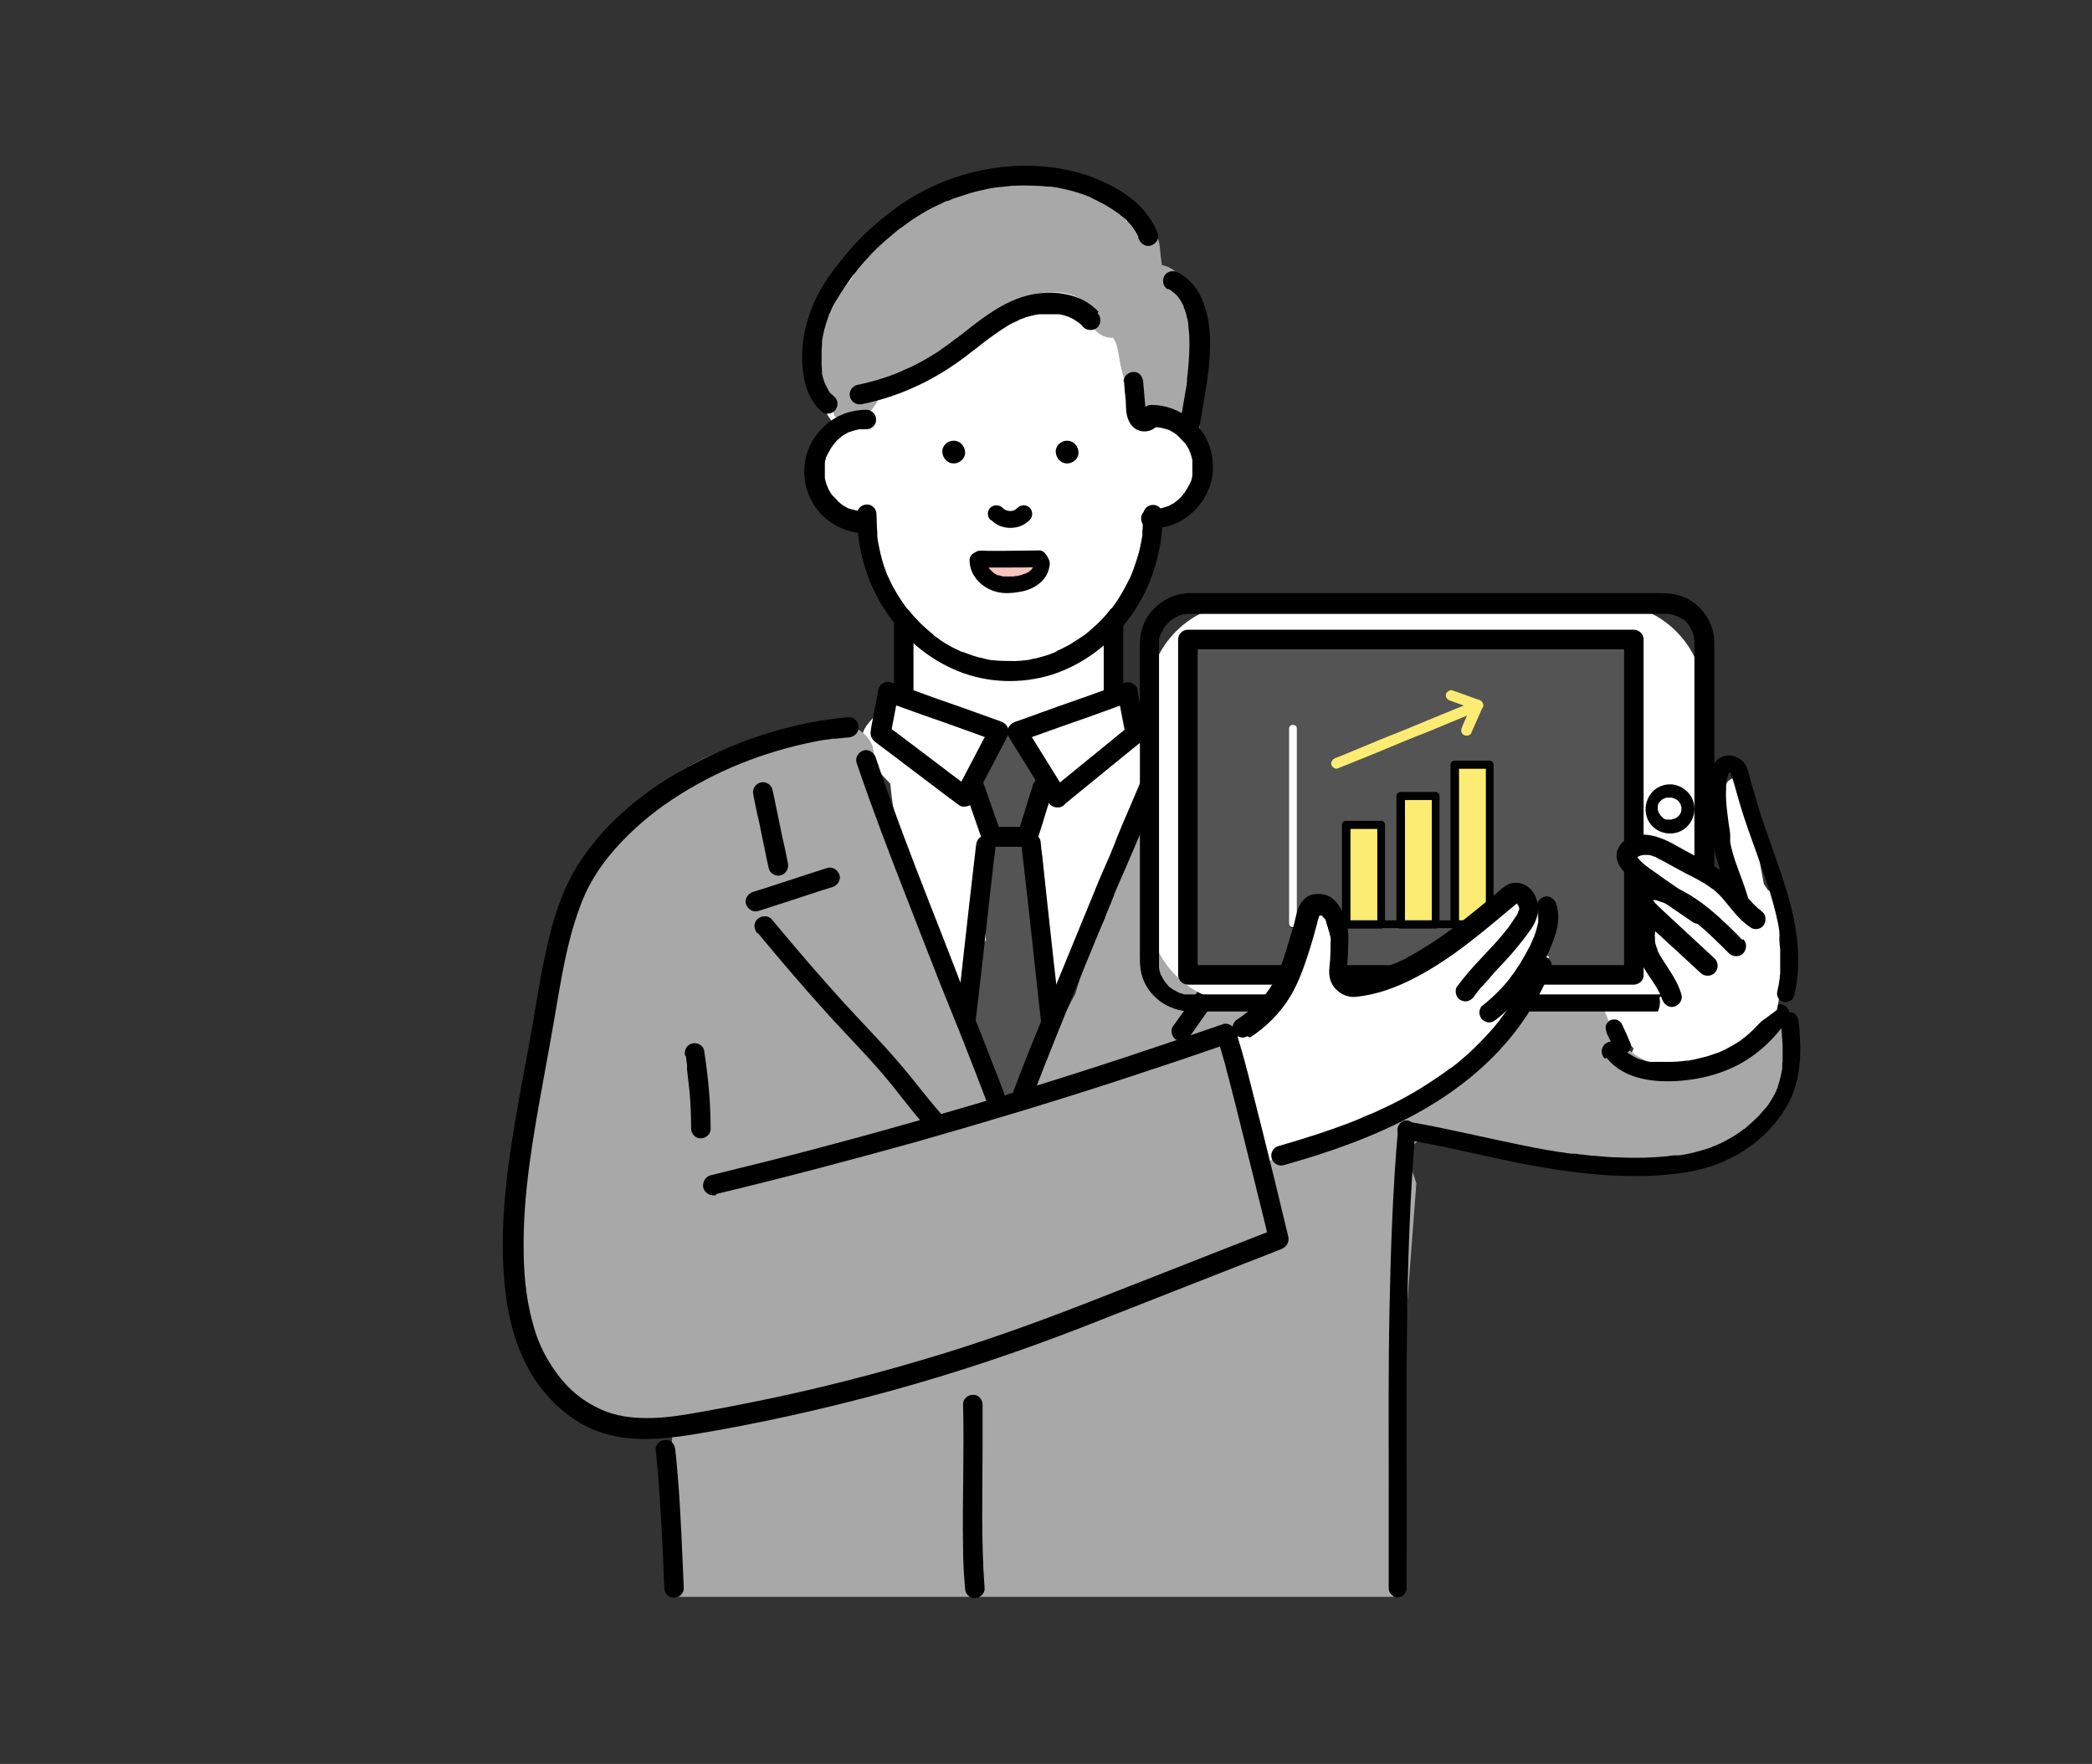 <?xml version="1.0" encoding="UTF-8"?>
<svg id="_レイヤー_1" data-name=" レイヤー 1" xmlns="http://www.w3.org/2000/svg" version="1.1" viewBox="0 0 514.6 433.9">
  <rect x="0" y="0" width="514.6" height="433.9" fill="#333333" stroke="none"/>
  <defs>
    <style>
      .cls-1 {
        fill: #545454;
      }

      .cls-1, .cls-2, .cls-3, .cls-4, .cls-5, .cls-6 {
        stroke-width: 0px;
      }

      .cls-2 {
        fill: #fbc4bd;
      }

      .cls-3 {
        fill: #000;
      }

      .cls-4 {
        fill: #a8a8a8;
      }

      .cls-5 {
        fill: #fcec74;
      }

      .cls-6 {
        fill: #fff;
      }
    </style>
  </defs>
  <g>
    <g>
      <path class="cls-6" d="M294.5,107.8c.4-.9.6-1.8.6-2.9.1-9.4,2.3-23.5-4.9-30.6-.3-3.4-3.6-5.8-5.1-9-3-6.2-6.2-12.1-12.7-14.5-.7-.6-1.5-1.1-2.4-1.5-1.5-1.7-3.2-3.1-5.2-4.3-5.1-3-10.8-2.7-16.4-1.7-4.1.7-8,2.1-11.8,3.9-9.3,1.5-17.4,6.2-23.4,13.7-6.3,7.8-12.3,18.3-12.9,28.6-.3,5.9,1.8,11.6,5.6,15.6-3.3,2.4-5.7,6.2-5.6,10.6,0,7.5,5.6,10.6,12.1,11.6.8.2,1.5.4,2.4.5-.3,5.5,1.2,11.1,3.8,16,1.3,2.4,3,5,4.9,7.5.3,1.3.6,2.6.9,3.9-1.9,2-2.9,5-2,7.5.4,1,.8,2,1.2,2.9,0,1,0,2,0,3.1-.4,1.5-2.3.8-3.2,2.1-1.6,2.3-7.4,6.6-8.1,9.4-.8,3.1,2.4,5.5,3,8.6l3.7,4c1.5,15.6,5.9,30.5,13.1,44.4.5,1,1.3,1.8,2.1,2.4.4,2.1.9,4.3,1.3,6.4.1.7.4,1.4.8,2,.3,2.2.8,4.5,1.3,6.7,0,3.5-.3,7-.7,10.4,0,.3,0,.6,0,.9-.2.4-.4.8-.6,1.3-1.7,3.8-1.1,8.4,2.8,10.6,3.3,1.9,8.9,1.1,10.6-2.8.7-1.5,1.3-3,2-4.5,2.8-1.2,4.6-3.8,4.7-7.1,0-1.3,0-2.7.1-4,1.6-3.7,3.2-7.5,4.8-11.3,3.2-7.7,6.6-15.1,6.4-23.4,1.5-4.2,3.1-8.4,4.8-12.5,1.6-3.7,3.3-7.4,5-11.1,2.2-4.5,5-8.4,4.1-13.6,0,0,0,0,0,0,.4-3.4.6-6.9,0-10.3-.8-5-4.7-9.2-9.8-9.5,1.5-3.7.7-8.1.6-12,0-.3,0-.6,0-.8,1.7-2.7,3.3-5.3,5-8,4.7-7.4,5.4-13.2,10.1-21.3,4.3-.9,6.7-6.1,8-10.8.8-2.9.2-5.4-1.1-7.5Z"/>
      <path class="cls-1" d="M256.2,200c1.4-1.4,2.3-3.2,2.2-5.3-.2-1.9-.3-3.8-.5-5.7-2.2-2.3-4.2-4.9-5.8-7.6-.3-.5-.5-1.1-.6-1.7-.5,0-1-.1-1.5-.1-4.6.2-7.3,3.4-7.8,7.8,0,.9-.2,1.7-.3,2.6-.5,1-.8,2.1-.8,3.4,0,1.6,0,3.1,0,4.7,0,2.4,1.3,4.8,3.2,6.3-2.2,1.4-3.8,3.8-3.5,6.5.7,6.8,1.4,13.6,1.7,20.4-.7.8-1.2,1.8-1.6,2.8-4,10.7-4.4,22.6-1.4,33.6,2.3,8.6,14.5,6.3,15.3-1.2.1-.3.2-.6.3-.9,4.7-18,3.2-36.5,1.3-54.7-.3-2.5-1.4-4.8-3.3-6.3,1.5-1,2.6-2.5,3.2-4.4Z"/>
      <path class="cls-6" d="M413.5,246.5c0-2.2-.8-4.5-2.5-6.1-1.6-1.4-3.8-2.7-6.1-2.5-2.1.2-4.1.4-6.2.6-2.3.2-4.3.8-6.1,2.5-1.5,1.5-2.6,3.9-2.5,6.1,0,2.2.8,4.5,2.5,6.1,1.6,1.4,3.8,2.7,6.1,2.5,2.1-.2,4.1-.4,6.2-.6,2.3-.2,4.3-.8,6.1-2.5,1.5-1.5,2.6-3.9,2.5-6.1Z"/>
      <g>
        <path class="cls-6" d="M415.3,253.6s0,0,0,0c0,0,0,0,0,0Z"/>
        <path class="cls-6" d="M423.5,249s0,0,0,0c0,0,0,0,0,0,0,0,0,0,0,0Z"/>
        <path class="cls-6" d="M435.1,246.1c-4.3-2.3-8.8-.9-11.5,2.9,0,0,0,0,0,0,0,0,0,0,0,0,0,0-.1.1-.2.2-.7,1,0,0,.1-.2-.2.2-.7.8-.8.9-.4.4-.7.7-1.1,1.1,0,0-.4.3-.5.4,0,0-.2,0-.2.1-.3.2-.7.4-1.1.6-.4.2-.7.4-1.1.6,0,0,0,0,0,0-.8.3-1.5.5-2.3.7-.1,0-.7,0-1,.2.4-.1,1.4,0,.3,0-.1,0-.3,0-.4,0,0,0,0,0,0,0,0,0,0,0,0,0-.8,0-1.6,0-2.4,0,0,0-.2,0-.4,0-.3,0-.6-.1-.7-.1-4.4-1-9.5,1.3-10.5,6-1,4.3,1.3,9.5,6,10.5,12,2.7,23.8-2.1,30.9-12.1,2.6-3.7.8-9.7-3.1-11.7Z"/>
        <path class="cls-6" d="M415.3,253.6s0,0,0,0c0,0,0,0,0,0,0,0,0,0,0,0Z"/>
        <path class="cls-6" d="M415.3,253.6s0,0,.1,0c0,0,0,0-.1,0Z"/>
      </g>
      <path class="cls-4" d="M432.3,253.1c-4.2,4.8-9.5,8.1-15.7,9.3-5.3,1-10.9-.3-15.4-3.7-1.9-1.4-3.6-3.6-4.8-5.9-.5-.9-1-2.6-1.6-3.9-1.1-2.1-2.9-3.7-5.1-4.5-2.2-.8-4.4-1-6.6-.7-.7-.4-1.6-.7-2.6-.7-10.7.2-21.5.3-32.2.5-.4-7.2-.9-14.4-3-21.3-.4-1.2-.2-2.3.4-3.1-4.6-8.8-13.8-15.3-22.2-20.4-.6-.4-1.3-.7-1.9-.9-4.2-3.1-8.6-6-13-8.7-4.3-2.6-8.9-6.2-14.2-5.6-3.2.4-5.9,2.2-7.5,5-.2.4-.4.8-.5,1.2-.2.3-.4.6-.6.9-1,2-1.7,4.1-2,6.3,0,0,0,0,0,0-4.2,3.3-6,8.7-7.4,13.6-.3,1.1-.6,2.2-.9,3.2-1.5,4-2.7,8-3.7,12.2-2.9,5.9-5.4,12.1-7.3,18.6-5.4,10-9.6,18.3-13.8,28.8-3.4-4.5-7-7.2-9.9-11.9-1.5-11.7-5.4-22.8-11.4-33.1-1.9-3.2-3.9-6.3-5.9-9.5-.9-6.2-3-12-6.1-17.4.1-3.6,0-7.4-1.4-10.3-.4-2.3-.8-4.5-1.2-6.8-.5-2.6-2.7-4.6-5-5.5-2.7-1.1-5-.8-7.6.4-.5.3-1,.6-1.5.9-13.6.1-27.3,4.7-38.1,12.9-5.9,4.5-11,9.6-15.3,15.7-4.4,6.3-7.4,13.7-9.5,21.1-4.6,16.2-6.9,33.4-8.2,50.1-.7,8.2-1,16.5-.9,24.8,0,7.9,0,16.1,1.6,23.9,1.8,9.3,7.4,16.8,16.4,20.1,4,1.5,8.3,1.7,12.6,1.3,1.9.9,4,1.6,6.1,2.1,0,0,0,0,0,0-.3,5.8-.3,11.5.2,17.3.2,2.6.5,5.1.9,7.6.1,1,.3,2.1.5,3.1,0,.4.1.7.2,1.1,0,.9.2,1.7.2,2.6,0,.5.3,2.2,0,2.6.2-1.2.2-1.3,0-.4,0,.3-.2.6-.2.9-.3.5-.4.6,0,.2,0,0,0,0,0,0-1.2,1.7-2,3.7-2,5.7h177.6c-.1-.5-.2-1-.3-1.5,0-.3-.4-2.5-.4-2.2-.2-1.9-.3-3.8-.3-5.7,0-2.4,0-4.9.2-7.3.4-1,.7-2.1.6-3.3,0-1.2,0-2.4-.1-3.5.6-8.5,1.3-17,1.9-25.5,1.3-17.6,2.7-35.1,4-52.7-.3-1-.6-2-1-3-.4-.9-.6-1.9-.6-2.8-.1-1.1,0-2.2.6-3.1,1.4-2.4,4.3-2.9,6.7-1.8.3.2.7.3,1,.5.8-.2,1.6-.2,2.4,0,7.1,1.5,14.2,3,21.4,4.4,10,1.8,21,3.3,31.2,3,1.6-.3,3.3-.6,4.9-1,1.7-.4,3.3-.9,5-1.5.7-.3,1.5-.5,2.2-.8,0,0,.7-.3.8-.3.3-.1.5-.2.8-.3,2.9-1.3,5.6-2.9,8.2-4.8,0,0,.9-.7,1-.8.2-.2.5-.4.7-.6.6-.5,1.1-1,1.7-1.6,3.1-5.7,4.8-12.1,6.4-18.2,1.3-4.9-5.3-9.4-8.9-5.2ZM148.9,309.5c0-.4,0-.7,0-1.1,0,0,0,0,0,0,0,.4,0,.8,0,1.2,0,0,0,0-.1,0Z"/>
      <path class="cls-6" d="M314.2,284.6c2.7-.6,5.2-1.6,7.8-2.5.6-.2,1.2-.2,1.8-.2.1-1.1,0-2.2-.2-3.3-2.1-7.9-4.1-15.8-6-23.8-.8-3.4-3.9-5.7-7.2-6.1-.2.8-.6,1.6-1.2,2.2-1.1,1.1-2.2,2-3.3,3.1-1.4,1.4-3.3,1.7-5,1.2-.1.6-.2,1.3-.1,2,0,.7,0,.9.1.4-.2,2.2.2,4.4,1.2,6.2,1.6,6.5,3.2,13,5,19.4.5,2,1.9,3.8,3.7,4.9.5-1.7,1.8-3.1,3.4-3.5Z"/>
      <path class="cls-4" d="M293.3,93.1c0-1.6-.2-3.1-.4-4.7.2-3.6.4-7.2.3-10.8,0-5.1-2.1-11.4-7.4-12.4-.2-1.5-.4-3-.5-4.5-.4-3.2-2.2-6-5.6-6.4-.9-.1-1.8,0-2.6.2-.3-.7-.6-1.4-1-2.1-.4-.7-.9-1.3-1.4-1.8-1.2-1.3-2.5-2.5-4.1-3.4-5.4-3.1-12-3.1-18.2-2.3-6.2.4-12.3-.1-17.8,2.3-.7.3-2.7.9-3.4,1.3-.9-.2-.6,1.9-1.5,2.1-10,2.5-16.1,9.6-20.3,18.1-1.7,2.1-3.3,4.2-4.7,6.5-2.8,4.5-6.4,11-4.7,16.4.4,1.4,1.2,2.6,2.2,3.6.3,1.6,3.5,2.1,3,4.1-.9,3.6,1.1,3.6,1.7,4,4.3,2.5,9.9-3.6,10-8.5,0-.5,0-1,0-1.4,1.9-.5,3.7-1.3,5.4-2.1,6.1-2.8,11.8-4.6,17.1-8.6,5.3-4,10.4-10,17-10.7,4.1-.4,8.9,0,11.3,3.4-.4,3.7,1.8,7.8,6.1,7.7.3.5.6,1.1.6,1,.7,1.7.8,3.7,1.2,5.5.9,4.8,3,8.8,7.1,11.5,4,2.6,9.3,3.7,10.6,0,1-1,.2-6.3.1-8.2Z"/>
    </g>
    <g>
      <path class="cls-3" d="M270.2,76.7c-2.8-3.1-6.9-4.5-11-4.7-4.2-.2-8.3.9-11.9,2.8-4.1,2.1-7.6,5-11.2,7.8-.1,0-.2.2-.4.3-.1,0-.5.4,0,0-.2.2-.4.3-.6.4-.5.4-.9.7-1.4,1.1-.9.7-1.9,1.3-2.8,2-1.9,1.2-3.8,2.4-5.9,3.4-.6.3-1.1.6-1.7.8s-.6.3-.9.4c-.1,0-.3.1-.4.2,0,0-.2,0-.3.1.3-.1.3-.1.1,0-1.2.5-2.4,1-3.6,1.4-2.4.8-4.9,1.5-7.4,2-1.3.3-2.1,1.8-1.7,3,.4,1.3,1.7,2,3,1.7,8.9-1.8,17.3-5.7,24.6-11.1,1-.7,1.9-1.5,2.9-2.2.4-.3.9-.7,1.3-1,.2-.2.4-.3.6-.5-.4.3-.1.1,0,0,.1-.1.3-.2.4-.3,1.7-1.3,3.5-2.6,5.4-3.8.9-.6,1.8-1.1,2.8-1.5.2-.1.5-.2.7-.4.2,0,.8-.3.1,0,.4-.2.9-.3,1.3-.5.9-.3,1.8-.5,2.7-.7.2,0,.4,0,.6-.1.1,0,.3,0,.4,0,0,0,.4,0,0,0-.4,0,.3,0,.4,0,.3,0,.5,0,.8,0,1,0,2,0,3,0,0,0,.2,0,.3,0-.1,0-.2,0-.4,0,0,0,.2,0,.3,0,.2,0,.5,0,.7.1.5.1,1,.2,1.4.4.2,0,.4.1.6.2.1,0,.2.1.3.1-.2,0-.5-.2-.1,0,.4.2.9.4,1.3.7.2.1.4.3.6.4,0,0,.2.2.3.2-.2,0-.4-.3,0,0,.4.3.8.7,1.1,1.1.9.9,2.6.9,3.5,0,.9-1,.9-2.4,0-3.5h0Z"/>
      <path class="cls-3" d="M284.8,57.5c-1.6-4.4-4.9-7.8-8.8-10.3-3.5-2.2-7.4-3.9-11.4-4.9-8.1-2.1-16.8-2-25,0-4.1,1-8,2.4-11.7,4.3-3.9,1.9-7.5,4.4-10.9,7.2-3.5,2.8-6.7,6-9.5,9.5-2.8,3.4-5.4,7-7.2,11-1.8,4.1-2.9,8.4-3,12.9,0,4.1.5,8.4,2.9,11.9.6.9,1.3,1.6,2.2,2.3,1,.8,2.8.2,3.3-.9.7-1.3.2-2.5-.9-3.3.7.5.2.1,0,0-.1-.1-.2-.3-.4-.4-.1-.1-.1-.3.1.2,0,0-.1-.1-.2-.2-.1-.2-.3-.4-.4-.6-.2-.4-.4-.7-.6-1.1,0-.2-.2-.4-.3-.5-.1-.3.2.6,0,0,0-.1,0-.2-.1-.3-.3-.8-.5-1.5-.7-2.3,0-.2,0-.4,0-.5,0-.3,0,.6,0,.3,0-.1,0-.3,0-.4,0-.6-.1-1.1-.1-1.7,0-1.1,0-2.1,0-3.2,0-.5,0-1,.1-1.5,0-.3,0-.5,0-.8,0,0,0-.5,0-.1,0,.4,0,0,0-.2.3-2,.8-3.9,1.5-5.8,0-.2.2-.4.2-.6,0-.1,0-.2.1-.3.2-.4,0,0,0,.1.2-.5.4-.9.6-1.4.4-.9.9-1.7,1.4-2.5,1.1-1.8,2.3-3.5,3.5-5.2,0,0,.6-.8.2-.3.1-.2.3-.4.5-.6.3-.4.7-.9,1-1.3.7-.8,1.4-1.7,2.2-2.5,1.4-1.6,3-3.1,4.6-4.5.8-.7,1.7-1.4,2.5-2.1.2-.2.4-.3.6-.5,0,0,.2-.2.3-.2-.4.3-.2.1,0,0,.5-.3.9-.7,1.4-1,1.6-1.2,3.3-2.3,5.1-3.3.8-.5,1.7-.9,2.5-1.3.4-.2.8-.4,1.3-.6.4-.2.9-.5,1.3-.6-.7.2,0,0,.2,0,.2,0,.5-.2.7-.3.5-.2.9-.4,1.4-.5.9-.3,1.8-.6,2.7-.9,1.9-.6,3.8-1,5.7-1.4.5,0,.9-.2,1.4-.2.2,0,.5,0,.7-.1.3,0,0-.1-.2,0,0,0,.4,0,.5,0,.9-.1,1.9-.2,2.8-.3,2-.1,3.9-.1,5.9,0,1,0,1.9.1,2.9.2.1,0,.2,0,.3,0,0,0,0,0,0,0q.2,0,0,0h-.2c.1,0,.2,0,.3,0,.1,0,.2,0,.3,0,.5,0,1,.2,1.5.2,1.9.4,3.8.8,5.6,1.4.9.3,1.8.6,2.7,1,.4.2,0,0-.1,0,.1,0,.3.1.4.2.2,0,.4.2.6.3.5.2.9.4,1.4.7.9.4,1.7.9,2.5,1.4.4.2.8.5,1.2.8.2.1.4.3.6.4,0,0,.2.1.3.2,0,0,.2.1.3.2,0,0-.2-.1-.2-.2.3.4.8.7,1.2,1,.4.3.7.7,1.1,1.1.3.3.7.7.9,1-.2-.5-.2-.2,0,0,0,0,.1.2.2.3.2.2.3.5.5.7.3.4.5.8.7,1.2,0,.2.3.4.3.6,0,0,0-.2-.1-.3,0,0,0,.2,0,.2,0,.1,0,.3.1.4.4,1.2,1.7,2.1,3,1.7,1.2-.4,2.2-1.7,1.7-3h0Z"/>
      <path class="cls-3" d="M287.2,71c.5.2,1,.5,1.4.9.4.3-.3-.3,0,0,0,0,.2.2.3.2.2.2.4.4.6.6.2.2.3.4.5.6,0,0,0,.1.1.2.2.2-.4-.5-.2-.3,0,.1.2.2.3.4.3.5.6.9.8,1.4.1.2.2.4.3.7.2.3-.1-.3-.1-.3,0,0,0,.1,0,.2,0,.2.1.3.2.5.2.6.4,1.1.5,1.7.2.6.3,1.2.4,1.8,0,.1,0,.3,0,.4,0,0,0,.2,0,.2,0,.4,0-.3,0-.3,0,.3,0,.6.1,1,.3,2.7.2,5.4,0,8.1-.1,1.3-.2,2.7-.4,4,0,.2,0,.3,0,.5,0,.3,0-.4,0-.3,0,0,0,.2,0,.2,0,.3,0,.7-.1,1,0,.6-.2,1.3-.3,1.9-.4,2.4-.8,4.8-1.2,7.2-.2,1.3.3,2.7,1.7,3,1.2.3,2.8-.4,3-1.7.8-5,1.8-10,2.3-15,.5-5.5.5-11.4-1.9-16.6-1.2-2.6-3.2-4.9-5.8-6.2-1.1-.6-2.7-.3-3.3.9-.6,1.1-.3,2.7.9,3.3h0Z"/>
      <path class="cls-3" d="M276.5,93.9c.1,1.5.2,2.9.4,4.4.1,1.5,0,3.1.5,4.5.5,1.7,1.8,3.1,3.6,3.3,1.8.2,3.7-.7,4.2-2.6.3-1.2-.4-2.7-1.7-3-1.3-.3-2.7.4-3,1.7,0,.3.2-.4.3-.5.2-.2.2-.2.1-.1-.1.1,0,0,.3-.2-.3.2.3-.1.3-.1,0,0-.2,0-.2,0-.2,0,.7,0,.3,0-.3,0,.3,0,.3,0,0,0-.2,0-.3,0-.2,0,.5.2.3.1-.2-.1.5.4.2.2-.3-.3.2.4,0,.1,0,0,0-.2-.1-.2-.1-.2.2.5,0,.1,0-.2-.1-.4-.2-.6,0-.4,0,0,0,.1,0-.1,0-.3,0-.4-.2-2.3-.4-4.6-.6-6.8-.1-1.3-1-2.5-2.4-2.4-1.2,0-2.5,1.1-2.4,2.4h0Z"/>
      <g>
        <path class="cls-3" d="M281.2,126.1c0,1,0,2.1-.1,3.1,0,.5,0,.9-.1,1.4,0,.3,0,.5,0,.8,0,.1,0,.5,0-.2,0,.2,0,.3,0,.5-.3,1.9-.7,3.9-1.3,5.7-.3.9-.6,1.8-.9,2.7-.2.4-.3.9-.5,1.3-.1.3.3-.6,0-.1,0,0,0,.2-.1.3-.1.3-.2.5-.4.8-.8,1.7-1.7,3.3-2.7,4.9-.5.8-1,1.5-1.6,2.3,0,0-.1.1-.2.2.4-.5.2-.2,0-.1-.1.2-.3.3-.4.5-.3.4-.6.7-.9,1.1-1.2,1.4-2.5,2.6-3.9,3.8-.3.3-.6.5-1,.8-.4.3.4-.3.1,0,0,0-.2.1-.3.2-.2.1-.4.3-.6.4-.7.5-1.5,1-2.3,1.5-.7.5-1.5.9-2.3,1.3-.4.2-.8.4-1.2.6-.2,0-.4.2-.6.3-.4.2.4-.2.1,0-.1,0-.3.1-.4.2-1.6.7-3.4,1.2-5.1,1.6-.4,0-.9.2-1.3.3-.2,0-.4,0-.6.1-.1,0-.2,0-.3,0-.6,0,.5,0,0,0-.9.1-1.8.2-2.7.2-1.8,0-3.6,0-5.4-.2.8,0,0,0-.1,0-.2,0-.4,0-.6-.1-.5,0-.9-.2-1.4-.3-.9-.2-1.8-.4-2.7-.7-.8-.3-1.7-.6-2.5-.9,0,0-.2,0-.3-.1-.5-.2.5.2,0,0-.2,0-.3-.1-.5-.2-.4-.2-.9-.4-1.3-.6-1.6-.8-3.1-1.7-4.5-2.8-.2-.1-.4-.3-.6-.4,0,0-.1-.1-.2-.2-.4-.3.4.3.1,0-.4-.3-.7-.6-1.1-.9-.7-.6-1.4-1.2-2-1.8-.6-.6-1.2-1.3-1.8-1.9-.3-.4-.6-.7-.9-1.1-.1-.1-.2-.3-.4-.4,0-.1-.4-.5,0,0,0-.1-.2-.2-.3-.3-1.1-1.5-2.1-3-3-4.6-.5-.8-.9-1.7-1.3-2.5,0-.2-.2-.4-.3-.6,0-.1,0-.2-.1-.3-.2-.4,0,.1,0,.2-.1-.5-.4-.9-.5-1.4-.7-1.8-1.2-3.7-1.6-5.6-.2-1-.4-1.9-.5-2.9,0-.1,0-.3,0-.4,0,0,0,.6,0,.2,0-.3,0-.5,0-.8,0-.5-.1-1-.1-1.5,0-1-.1-2-.1-3,0-1.3-1.1-2.5-2.4-2.4-1.3,0-2.4,1.1-2.4,2.4,0,8.3,2.3,16.6,6.9,23.6,4.4,6.7,10.6,12,18,15,7.2,2.9,15.4,3.2,22.9.9,7.6-2.4,14.1-7.3,18.9-13.6,5-6.5,7.8-14.6,8.4-22.7,0-1,.1-2.1.1-3.1,0-1.3-1.1-2.5-2.4-2.4-1.3,0-2.4,1.1-2.4,2.4h0Z"/>
        <path class="cls-3" d="M283.4,105.1c.3,0,.6,0,1,0,.1,0,.3,0,.4,0,.6,0-.4,0,0,0,.6.1,1.2.2,1.8.4.3,0,.6.2.9.3.2,0-.3-.1-.3-.1,0,0,.1,0,.2,0,.1,0,.3.1.4.2.6.3,1.1.6,1.6,1,0,0,.5.4.1.1-.3-.2,0,0,.1.1.3.2.5.4.7.7.2.2.4.4.6.6,0,.1.2.2.3.3,0,0,.5.6.2.2-.2-.3,0,0,.1.1,0,.1.2.2.2.3.2.3.4.6.5.8.1.2.3.5.4.8,0,0,0,.2.1.3.1.2-.1-.3-.1-.3,0,.2.1.3.2.5.2.6.4,1.2.5,1.8,0,.1,0,.3,0,.4.1.6,0-.4,0,0,0,.3,0,.6,0,1,0,.6,0,1.3,0,1.9,0,.6,0-.4,0,0,0,.1,0,.3,0,.4,0,.3-.1.7-.2,1,0,.3-.2.5-.3.8,0,.1-.1.3-.2.4,0,0-.1.3,0,0,.2-.4,0,0,0,0-.3.6-.6,1.1-.9,1.6-.1.2-.4.5-.5.7,0,0,.3-.4.2-.2,0,0-.1.1-.2.2-.1.1-.2.2-.3.4-.4.5-.8.9-1.3,1.3,0,0-.5.4-.2.2.3-.3-.2.1-.3.2-.3.2-.5.4-.8.5-.3.2-.6.3-.9.5,0,0-.6.3-.2.1.4-.2-.1,0-.2,0-.7.3-1.4.4-2.1.6-.1,0-.7.1-.3,0,.4,0-.2,0-.3,0-.4,0-.8,0-1.2,0-1.3,0-2.5,1.1-2.4,2.4,0,1.3,1.1,2.4,2.4,2.4,3.1,0,6.2-.9,8.7-2.7,2.6-1.9,4.6-4.4,5.7-7.4,2.1-5.8.3-12.8-4.5-16.7-2.8-2.3-6.2-3.6-9.8-3.6-1.3,0-2.5,1.1-2.4,2.4,0,1.3,1.1,2.4,2.4,2.4h0Z"/>
        <path class="cls-3" d="M212.8,125.7c-.3,0-.6,0-1,0-.1,0-.3,0-.4,0-.6,0,.4,0,0,0-.6-.1-1.2-.2-1.8-.4-.3,0-.6-.2-.9-.3-.2,0,.3.1.3.1,0,0-.1,0-.2,0-.1,0-.3-.1-.4-.2-.6-.3-1.1-.6-1.6-1,0,0-.5-.4-.1-.1.3.2,0,0-.1-.1-.3-.2-.5-.4-.7-.7-.2-.2-.4-.4-.6-.6,0-.1-.2-.2-.3-.3,0,0-.5-.6-.2-.2.2.3,0,0-.1-.1,0-.1-.2-.2-.2-.3-.2-.3-.4-.6-.5-.8-.1-.2-.3-.5-.4-.8,0,0,0-.2-.1-.3-.1-.2.1.3.1.3,0-.2-.1-.3-.2-.5-.2-.6-.4-1.2-.5-1.8,0-.1,0-.3,0-.4-.1-.6,0,.4,0,0,0-.3,0-.6,0-1,0-.6,0-1.3,0-1.9,0-.6,0,.4,0,0,0-.1,0-.3,0-.4,0-.3.1-.7.2-1,0-.3.2-.5.3-.8,0-.1.1-.3.2-.4,0,0,.1-.3,0,0-.2.4,0,0,0,0,.3-.6.6-1.1.9-1.6.1-.2.4-.5.5-.7,0,0-.3.4-.2.2,0,0,.1-.1.2-.2.1-.1.2-.2.3-.4.4-.5.8-.9,1.3-1.3,0,0,.5-.4.2-.2-.3.3.2-.1.3-.2.3-.2.5-.4.8-.5.3-.2.6-.3.9-.5,0,0,.6-.3.2-.1-.4.2.1,0,.2,0,.7-.3,1.4-.4,2.1-.6.1,0,.7-.1.3,0-.4,0,.2,0,.3,0,.4,0,.8,0,1.2,0,1.3,0,2.5-1.1,2.4-2.4,0-1.3-1.1-2.4-2.4-2.4-3.1,0-6.2.9-8.7,2.7-2.6,1.9-4.6,4.4-5.7,7.4-2.1,5.8-.3,12.8,4.5,16.7,2.8,2.3,6.2,3.6,9.8,3.6,1.3,0,2.5-1.1,2.4-2.4,0-1.3-1.1-2.4-2.4-2.4h0Z"/>
      </g>
      <g>
        <path class="cls-3" d="M262.5,114c1.5,0,2.9-1.3,2.8-2.8s-1.2-2.8-2.8-2.8-2.9,1.3-2.8,2.8,1.2,2.8,2.8,2.8h0Z"/>
        <path class="cls-3" d="M234.6,114c1.5,0,2.9-1.3,2.8-2.8s-1.2-2.8-2.8-2.8-2.9,1.3-2.8,2.8,1.2,2.8,2.8,2.8h0Z"/>
      </g>
      <path class="cls-3" d="M243.8,127.9c2.5,2.6,7,2.6,9.5,0,.8-.8.8-2.2,0-3-.8-.8-2.1-.8-3,0-.1.1-.3.2-.4.4.1-.1.3-.2.4-.3-.3.2-.6.4-1,.6.2,0,.3-.1.5-.2-.4.2-.8.3-1.3.3.2,0,.4,0,.6,0-.4,0-.9,0-1.3,0,.2,0,.4,0,.6,0-.4,0-.8-.2-1.2-.3.2,0,.3.1.5.2-.3-.1-.7-.3-1-.6.1.1.3.2.4.3-.2-.1-.3-.3-.5-.4-.8-.8-2.2-.8-3,0-.8.8-.8,2.1,0,3h0Z"/>
      <g>
        <path class="cls-3" d="M219.9,153.7v16.5c0,1.3,1.1,2.5,2.4,2.4,1.3,0,2.4-1.1,2.4-2.4v-16.5c0-1.3-1.1-2.5-2.4-2.4-1.3,0-2.4,1.1-2.4,2.4h0Z"/>
        <path class="cls-3" d="M271.5,153.7v16.5c0,1.3,1.1,2.5,2.4,2.4,1.3,0,2.4-1.1,2.4-2.4v-16.5c0-1.3-1.1-2.5-2.4-2.4-1.3,0-2.4,1.1-2.4,2.4h0Z"/>
      </g>
      <g>
        <path class="cls-3" d="M238.6,193.9c-2.3-1.8-4.7-3.5-7-5.3-3.7-2.8-7.4-5.6-11.1-8.4-.9-.6-1.7-1.3-2.6-1.9.4.9.7,1.8,1.1,2.8.6-3,1.1-5.9,1.7-8.9,0-.4.2-.8.2-1.3-1,.6-2,1.1-3,1.7,3.1,1.1,6.1,2.2,9.2,3.3,4.9,1.7,9.7,3.4,14.6,5.2,1.1.4,2.2.8,3.4,1.2-.5-1.2-1-2.4-1.5-3.6l-7.4,14.1c-.3.7-.7,1.3-1,2-.6,1.1-.3,2.7.9,3.3,1.1.6,2.7.3,3.3-.9,2.5-4.7,4.9-9.4,7.4-14.1l1-2c.8-1.5,0-3-1.5-3.6-3.1-1.1-6.1-2.2-9.2-3.3-4.9-1.7-9.7-3.4-14.6-5.2-1.1-.4-2.2-.8-3.4-1.2-1.2-.4-2.8.5-3,1.7-.6,3-1.1,5.9-1.7,8.9l-.2,1.3c-.2,1.2.2,2.1,1.1,2.8,2.3,1.8,4.7,3.5,7,5.3l11.1,8.4c.9.6,1.7,1.3,2.6,1.9.5.4,1.3.4,1.9.2.6-.2,1.2-.6,1.5-1.1.7-1.3.2-2.5-.9-3.3Z"/>
        <path class="cls-3" d="M261.9,197.8c2.2-1.8,4.3-3.5,6.5-5.3,3.4-2.8,6.9-5.6,10.3-8.4.8-.6,1.6-1.3,2.4-1.9.7-.6.8-1.6.6-2.4-.6-3-1.1-5.9-1.7-8.9l-.2-1.3c-.2-1.2-1.8-2.1-3-1.7-3.1,1.1-6.1,2.2-9.2,3.3-4.9,1.7-9.7,3.4-14.6,5.2-1.1.4-2.2.8-3.4,1.2-1.4.5-2.3,2.2-1.5,3.6,1.1,1.8,2.2,3.6,3.4,5.5,1.8,2.9,3.6,5.8,5.4,8.7.4.7.8,1.3,1.2,2,.7,1.1,2.2,1.6,3.3.9,1.1-.7,1.6-2.2.9-3.3-1.1-1.8-2.2-3.6-3.4-5.5-1.8-2.9-3.6-5.8-5.4-8.7-.4-.7-.8-1.3-1.2-2-.5,1.2-1,2.4-1.5,3.6,3.1-1.1,6.1-2.2,9.2-3.3,4.9-1.7,9.7-3.4,14.6-5.2,1.1-.4,2.2-.8,3.4-1.2-1-.6-2-1.1-3-1.7.6,3,1.1,5.9,1.7,8.9,0,.4.2.8.2,1.3.2-.8.4-1.6.6-2.4-2.2,1.8-4.3,3.5-6.5,5.3-3.4,2.8-6.9,5.6-10.3,8.4-.8.6-1.6,1.3-2.4,1.9-1,.8-.9,2.6,0,3.5,1.1,1,2.4.9,3.5,0Z"/>
      </g>
      <path class="cls-3" d="M254.3,192.4c-1.2,3.7-2.3,7.5-3.5,11.2-.2.5-.3,1.1-.5,1.6.8-.6,1.6-1.2,2.4-1.8h-8.8c.8.6,1.6,1.2,2.4,1.8-1.3-3.7-2.6-7.5-3.9-11.2-.2-.5-.4-1.1-.6-1.6-.4-1.2-1.7-2.1-3-1.7-1.2.4-2.2,1.7-1.7,3,1.3,3.7,2.6,7.5,3.9,11.2.2.5.4,1.1.6,1.6.4,1,1.2,1.8,2.4,1.8h8.8c1.1,0,2-.8,2.4-1.8,1.2-3.7,2.3-7.5,3.5-11.2.2-.5.3-1.1.5-1.6.4-1.2-.4-2.7-1.7-3-1.3-.3-2.6.4-3,1.7h0Z"/>
      <path class="cls-3" d="M176.2,293.7c16.7-4,33.3-8.4,49.8-13,16.5-4.7,32.8-9.6,49.1-14.9,9.1-3,18.2-6,27.3-9.2-1-.6-2.1-1.2-3.1-1.8,2.2,7.1,4,14.5,5.8,21.7,2,7.9,3.9,15.8,5.9,23.8.4,1.7.8,3.4,1.2,5,.6-1,1.2-2.1,1.8-3.1-5.4,2.1-10.7,4.2-16.1,6.3-8.8,3.5-17.6,6.9-26.5,10.4-12.9,5.1-25.9,9.9-39.2,14-15.6,4.8-31.5,8.9-47.6,12.1-4,.8-8.1,1.6-12.1,2.3-4,.7-8,1.4-12,1.5-3.8.1-7.6-.2-11.2-1.5-1.3-.5-2.6-1.1-4-1.9-1.4-.8-2.5-1.6-3.6-2.5-2.5-2.1-4.3-4.3-6-6.9-1.8-2.8-3-5.3-4-8.3-2.1-6.6-2.8-13-2.9-19.8-.2-14.5,2.4-28.7,5-43,1.2-6.6,2.4-13.2,3.5-19.8,1.2-6.9,2.5-13.9,4.8-20.5,1.1-3.2,2.3-6,4.1-8.9,1.6-2.7,3.2-4.7,5.2-7,4.2-4.7,8.8-8.6,13.9-12,10.7-7.1,22.6-11.8,35.2-14.3,1.4-.3,2.9-.5,4.4-.7.2,0,.3,0,.5,0,0,0,.5,0,0,0,.3,0,.7,0,1-.1.8,0,1.5-.2,2.3-.2,1.4-.1,2.5-1.1,2.5-2.5s-1.2-2.6-2.5-2.5c-13.1,1.2-25.9,5.2-37.5,11.2-11.5,5.9-22.3,14.3-29.2,25.4-3.7,6-5.9,12.9-7.4,19.7-1.6,6.8-2.6,13.7-3.8,20.6-2.6,14.5-5.7,29-6.8,43.7-.5,7.4-.5,14.8.5,22.1.9,6.7,2.8,13.2,6.3,19,3.5,5.7,8.6,10.7,14.8,13.4,7.9,3.4,16.3,2.7,24.6,1.4,16.5-2.7,32.9-6.4,49-10.8,16-4.4,31.8-9.7,47.2-15.7,8.4-3.3,16.8-6.6,25.2-9.9,7.4-2.9,14.8-5.8,22.2-8.7.4-.2.8-.3,1.3-.5,1.3-.5,2.1-1.7,1.8-3.1-1.1-4.7-2.3-9.4-3.4-14.1-2.1-8.6-4.3-17.3-6.5-25.9-.9-3.5-1.9-7.1-3-10.5-.4-1.2-1.8-2.2-3.1-1.8-16.1,5.6-32.4,11-48.7,16-16.4,5-32.8,9.7-49.4,14.1-9.3,2.5-18.6,4.8-28,7.1-1.3.3-2.1,1.8-1.8,3.1.4,1.3,1.8,2.1,3.1,1.8h0Z"/>
      <path class="cls-3" d="M399.9,237.2c-6.5-4.8-13.1-9.4-19.8-13.9-6.7-4.5-13.4-8.8-20.3-13-6.9-4.2-13.8-8.2-20.8-12.1-3.5-2-7.1-3.9-10.6-5.8-3.6-1.9-7.4-2.9-11.3-4-1.9-.5-3.7-1.1-5.5-1.7-1.9-.7-3.8-1.5-5.8-2.1-3.8-1.3-7.8-2.3-11.7-3.2-1-.2-2-.5-3-.7-1.2-.3-2.7.4-3,1.7-.3,1.2.4,2.7,1.7,3,4,.8,7.9,1.8,11.8,3,2,.6,3.9,1.2,5.9,2,1.9.7,3.7,1.4,5.6,2,3.7,1.1,7.4,2,11,3.4.3.1-.1,0-.1,0,.1,0,.2.1.4.2.2,0,.4.2.6.3.5.2.9.4,1.3.7.9.5,1.8,1,2.7,1.4,1.8.9,3.5,1.9,5.3,2.9,7,3.9,14,7.9,20.9,12,6.8,4.1,13.6,8.4,20.3,12.9,6.7,4.4,13.3,9,19.8,13.8.8.6,1.6,1.2,2.4,1.7,1,.8,2.8.2,3.3-.9.7-1.3.2-2.5-.9-3.3h0Z"/>
      <path class="cls-3" d="M240,251.1c.2-1.4.3-2.9.5-4.3.4-3.5.8-6.9,1.2-10.4.5-4.2.9-8.4,1.4-12.5.4-3.6.8-7.2,1.2-10.8.2-1.7.5-3.5.6-5.2,0,0,0,0,0,0,.1-1.3-1.2-2.5-2.4-2.4-1.4,0-2.3,1.1-2.4,2.4-.2,1.4-.3,2.9-.5,4.3l-1.2,10.4c-.5,4.2-.9,8.4-1.4,12.5-.4,3.6-.8,7.2-1.2,10.8-.2,1.7-.5,3.5-.6,5.2,0,0,0,0,0,0-.1,1.3,1.2,2.5,2.4,2.4,1.4,0,2.3-1.1,2.4-2.4h0Z"/>
      <path class="cls-3" d="M251.2,207.4c.2,1.5.3,2.9.5,4.4.4,3.5.8,7,1.2,10.5l1.4,12.8c.4,3.7.8,7.3,1.2,11,.2,1.8.4,3.6.6,5.4,0,0,0,0,0,0,0,.7.2,1.2.7,1.7.4.4,1.1.7,1.7.7,1.2,0,2.6-1.1,2.4-2.4-.2-1.5-.3-2.9-.5-4.4-.4-3.5-.8-7-1.2-10.5-.5-4.3-.9-8.5-1.4-12.8-.4-3.7-.8-7.3-1.2-11-.2-1.8-.4-3.6-.6-5.4,0,0,0,0,0,0,0-.7-.2-1.2-.7-1.7s-1.1-.7-1.7-.7c-1.2,0-2.6,1.1-2.4,2.4h0Z"/>
      <g>
        <path class="cls-3" d="M247.9,271.2c-2.2-5.6-4.3-11.1-6.5-16.7-2.2-5.5-4.5-11-6.6-16.6-4.2-10.9-8.6-21.8-12.7-32.8-2.3-6.2-4.6-12.5-6.7-18.8-.4-1.2-1.7-2.1-3-1.7-1.2.4-2.1,1.7-1.7,3,3.8,11.2,8,22.2,12.3,33.2,2.1,5.5,4.3,11,6.4,16.4,2.1,5.5,4.4,11,6.6,16.5,2.5,6.3,4.9,12.5,7.3,18.8.2.6.5,1.1,1.1,1.5.5.3,1.3.4,1.9.2,1.1-.4,2.2-1.7,1.7-3h0Z"/>
        <path class="cls-3" d="M283.4,185.7c-2.4,5.5-4.7,11.1-7.1,16.6-.6,1.4-1.1,2.7-1.7,4.1,0,.2-.2.4-.2.6,0,0-.2.4,0,0-.1.3-.3.7-.4,1-.3.7-.6,1.4-.9,2.2-1.2,2.8-2.5,5.6-3.6,8.4-4.4,10.8-8.9,21.6-13.3,32.4-2.5,6-4.9,12.1-7.2,18.2-.5,1.2.5,2.7,1.7,3,1.4.3,2.5-.4,3-1.7,4.1-10.8,8.5-21.5,12.9-32.2,2.2-5.3,4.4-10.7,6.6-16,.3-.7.5-1.3.8-2,0,0,.3-.7,0-.2,0-.1.1-.3.2-.4.2-.4.3-.8.5-1.2.6-1.4,1.2-2.7,1.8-4.1,1.2-2.8,2.4-5.6,3.6-8.4.6-1.5,1.3-3,1.9-4.5.3-.8.7-1.6,1-2.3,0-.1.1-.3.2-.4s.1-.3.2-.4c0,.2-.1.3,0,0,.2-.4.3-.7.5-1.1,1.3-3.1,2.6-6.1,3.9-9.2.3-.6.4-1.2.2-1.9-.2-.6-.6-1.2-1.1-1.5-1.1-.6-2.8-.4-3.3.9h0Z"/>
        <path class="cls-3" d="M307.3,193.8c-.4,2-.8,4.1-1.3,6.1-.7,3.2-1.3,6.5-2,9.7-.2.8-.3,1.5-.5,2.3-.3,1.2.4,2.7,1.7,3,1.2.3,2.7-.4,3-1.7.4-2,.8-4.1,1.3-6.1.7-3.2,1.3-6.5,2-9.7.2-.8.3-1.5.5-2.3.3-1.2-.4-2.7-1.7-3-1.2-.3-2.7.4-3,1.7h0Z"/>
        <path class="cls-3" d="M292.5,217.8c2.1.7,4.1,1.3,6.2,2,3.3,1.1,6.5,2.1,9.8,3.2.8.2,1.5.5,2.3.7,1.2.4,2.7-.5,3-1.7.3-1.3-.4-2.6-1.7-3-2.1-.7-4.1-1.3-6.2-2-3.3-1.1-6.5-2.1-9.8-3.2-.8-.2-1.5-.5-2.3-.7-1.2-.4-2.7.5-3,1.7-.3,1.3.4,2.6,1.7,3h0Z"/>
        <path class="cls-3" d="M307.1,226.2c-4.6,6.6-9.3,13.2-14,19.8-1.5,2.2-3,4.3-4.6,6.5-.7,1-.2,2.8.9,3.3,1.2.7,2.6.2,3.3-.9,4.6-6.6,9.3-13.1,13.9-19.7,1.5-2.2,3.1-4.4,4.6-6.6.7-1.1.2-2.8-.9-3.3-1.2-.7-2.6-.2-3.3.9h0Z"/>
        <path class="cls-3" d="M185.3,195.5c.4,2,.8,4.1,1.3,6.1.7,3.2,1.3,6.5,2,9.7.2.8.3,1.5.5,2.3.3,1.3,1.8,2.1,3,1.7,1.3-.4,2-1.7,1.7-3-.4-2-.8-4.1-1.3-6.1-.7-3.2-1.3-6.5-2-9.7-.2-.8-.3-1.5-.5-2.3-.3-1.3-1.8-2.1-3-1.7-1.3.4-2,1.7-1.7,3h0Z"/>
        <path class="cls-3" d="M203.5,213.5c-2.1.7-4.1,1.3-6.2,2-3.3,1.1-6.5,2.1-9.8,3.2-.8.2-1.5.5-2.3.7-1.2.4-2.1,1.7-1.7,3,.4,1.2,1.7,2.1,3,1.7,2.1-.7,4.1-1.3,6.2-2,3.3-1.1,6.5-2.1,9.8-3.2.8-.2,1.5-.5,2.3-.7,1.2-.4,2.1-1.7,1.7-3-.4-1.2-1.7-2.1-3-1.7h0Z"/>
        <path class="cls-3" d="M186.4,229.5c5.5,6.6,11.1,13.2,16.9,19.6,5.5,6.1,11.4,11.9,16.5,18.3,2.9,3.7,5.8,7.4,8.9,10.9.9,1,2.6.9,3.5,0,.9-1,.9-2.4,0-3.5-2.8-3.1-5.4-6.5-8-9.7-2.6-3.2-5.3-6.3-8.1-9.3-2.8-3-5.6-6-8.4-9-2.9-3.2-5.7-6.4-8.5-9.6-3.2-3.7-6.3-7.4-9.4-11.1-.8-1-2.6-.9-3.5,0-1,1-.9,2.4,0,3.5h0Z"/>
      </g>
      <path class="cls-3" d="M395.2,260.2c4.4,5.5,12.1,6.2,18.7,5.6,6.4-.6,12.7-2.6,17.8-6.5,3.2-2.4,5.9-5.3,8.1-8.7.7-1.1.3-2.7-.9-3.3-1.2-.6-2.6-.3-3.3.9-.4.7-.9,1.4-1.4,2,0,0-.1.2-.2.3-.2.2.1-.2.1-.2,0,.2-.2.3-.4.4-.3.3-.5.6-.8.9-1,1.1-2.1,2.2-3.3,3.2-.1.1-.3.2-.4.3-.3.2.4-.3.1,0,0,0-.1,0-.2.1-.3.2-.6.5-.9.7-.6.4-1.2.8-1.9,1.2-.7.4-1.3.7-2,1.1-.3.1-.6.3-.9.4,0,0-.2,0-.3.1-.2.1.3-.1.2,0-.2,0-.4.2-.6.2-1.4.5-2.8,1-4.2,1.3-.7.2-1.4.3-2.1.5-.3,0-.7.1-1,.2-.1,0-.3,0-.4,0,0,0-.2,0-.3,0,.2,0,.5,0,.1,0-1.4.2-2.8.3-4.2.3-.7,0-1.4,0-2.2,0-.4,0-.7,0-1.1,0-.2,0-.4,0-.5,0-.1,0-.8,0-.4,0,.4,0-.2,0-.4,0-.2,0-.4,0-.6-.1-.4,0-.8-.2-1.2-.3-.4-.1-.8-.2-1.3-.4-.1,0-.5-.3-.6-.2,0,0,.5.2.2,0-.1,0-.2-.1-.4-.2-.8-.4-1.4-.9-2.2-1.3.6.4,0,0-.2-.2-.2-.1-.3-.3-.5-.5-.3-.3-.7-.7-1-1.1-.8-1-2.6-.9-3.5,0-1,1.1-.9,2.4,0,3.5h0Z"/>
      <path class="cls-3" d="M345,280.2c8.7,1.4,17.2,3.5,25.8,5.3,8.2,1.7,16.5,3.1,24.9,3.6,4.2.2,8.3.3,12.5,0,4-.3,8.1-.8,12-2,6.5-2,12.7-6,16.9-11.4,2.1-2.7,3.7-5.5,4.6-8.8,1.2-4.1,1.3-8.4,1-12.6,0-1-.2-2.1-.3-3.1-.1-1.1-.9-2.3-2.2-2.2-1.1,0-2.3,1-2.2,2.2.2,2,.4,4,.5,6,0,1,0,2.1,0,3.1,0,.5,0,.9-.1,1.4,0,.3,0,.5,0,.8,0-.5,0,.2,0,.4-.2,1-.4,2.1-.7,3.1-.1.4-.3.9-.4,1.3,0,.3-.2.5-.3.8,0,0-.2.4,0,0,0,0,0,.2-.1.3-.5,1.1-1.2,2.2-1.9,3.3-.2.3-.4.5-.6.8,0,0-.4.5-.2.2.2-.3-.2.2-.3.3-.5.6-.9,1.1-1.4,1.6-1.1,1.1-2.2,2.1-3.4,3.1-.4.3.2-.2-.1,0-.2.1-.3.2-.5.4-.3.2-.7.5-1,.7-.7.5-1.4.9-2.1,1.3-.7.4-1.5.8-2.3,1.2-.4.2-.8.3-1.1.5-.3.1.4-.1,0,0-.1,0-.2,0-.3.1-.2,0-.5.2-.7.3-1.7.6-3.5,1.1-5.2,1.5-1,.2-1.9.4-2.9.5-.2,0-.4,0-.7,0,0,0-.4,0,0,0-.1,0-.3,0-.4,0-.5,0-1,.1-1.5.2-4,.4-8,.5-12,.3-2,0-4-.2-6.1-.4-1,0-2-.2-3-.3-.5,0-1-.1-1.4-.2-.3,0-.5,0-.8,0-.1,0-.8-.1-.4,0-3.9-.5-7.8-1.2-11.7-2-8.4-1.7-16.8-3.7-25.2-5.3-1.1-.2-2.1-.4-3.2-.5-1.1-.2-2.4.3-2.7,1.5-.2,1.1.3,2.5,1.5,2.7h0Z"/>
      <path class="cls-3" d="M343.9,277.7c-1.3,14.7-1.8,29.5-2.1,44.3-.3,14.7-.2,29.3-.2,44,0,8.2,0,16.4,0,24.7,0,1.1,1,2.2,2.2,2.2,1.2,0,2.2-1,2.2-2.2.1-14.7,0-29.5,0-44.2,0-14.7.1-29.4.7-44,.3-8.2.8-16.5,1.5-24.7,0-1.1-1.1-2.2-2.2-2.2-1.3,0-2.1,1-2.2,2.2h0Z"/>
      <path class="cls-3" d="M168.7,259.7c.1.8.2,1.5.3,2.3,0,.1.1.8,0,.2,0,.2,0,.3,0,.5,0,.4,0,.8.1,1.2.2,1.5.3,3,.5,4.5.3,3.1.4,6.1.4,9.2,0,1.3,1.1,2.5,2.4,2.4,1.3,0,2.5-1.1,2.4-2.4,0-6.4-.6-12.8-1.6-19.2-.2-1.3-1.8-2.1-3-1.7-1.4.4-1.9,1.6-1.7,3h0Z"/>
      <path class="cls-3" d="M161.3,356.6c.9,8.8,1.4,17.7,1.8,26.5.1,2.5.2,5,.3,7.5,0,1.3,1.1,2.5,2.4,2.4,1.3,0,2.5-1.1,2.4-2.4-.4-8.9-.7-17.7-1.4-26.5-.2-2.5-.4-5-.7-7.5-.1-1.3-1-2.5-2.4-2.4-1.2,0-2.6,1.1-2.4,2.4h0Z"/>
      <path class="cls-3" d="M236.9,345.5c.3,11.7-.2,23.5,0,35.2,0,3.3.2,6.7.5,10,0,1.3,1.1,2.5,2.4,2.4,1.2,0,2.5-1.1,2.4-2.4-.9-11.8-.5-23.5-.5-35.3,0-3.3,0-6.6,0-9.9,0-1.3-1.1-2.5-2.4-2.4-1.3,0-2.5,1.1-2.4,2.4h0Z"/>
      <g>
        <path class="cls-2" d="M256.3,138.7c0,1.3-.7,2.5-1.6,3.3-1,.8-2.2,1.3-3.5,1.6-2.2.5-4.6.6-6.7-.4-2.1-.9-3.7-3-3.7-5.3l.7-.3c4.7,0,9.5,0,14.2-.1l.7,1.2Z"/>
        <path class="cls-3" d="M254.2,138.7c0,.1,0,.2,0,.3,0,.2,0,.2,0,0,0,.1,0,.4-.1.5,0,.2,0,.2,0,0,0,.1-.1.2-.2.3,0,.2-.3.4,0,.1-.1.2-.3.3-.5.5-.1,0-.4.3-.1.1-.3.3-.7.4-1.1.6-.2,0-.2.1,0,0-.1,0-.2,0-.3.1-.2,0-.3.1-.5.2-.4.1-.8.2-1.3.3-.2,0-.5,0-.7.1.5,0,0,0-.2,0-.5,0-.9,0-1.4,0-.2,0-.4,0-.6,0-.2,0-.2,0,0,0,0,0-.2,0-.3,0-.4,0-.8-.2-1.2-.3,0,0-.2,0-.3,0,.2,0,.2,0,0,0-.2,0-.3-.2-.5-.3-.2,0-.3-.2-.5-.3-.3-.2.3.2-.1-.1-.3-.2-.5-.5-.8-.8,0-.1,0,0,0,.1,0,0-.1-.2-.2-.3,0-.2-.2-.3-.3-.5,0,0,0-.1-.1-.2,0-.2,0-.2,0,0,0,0-.1-.4-.2-.5,0-.2-.1-.4-.1-.5,0,.6,0,0,0-.2-.5.7-1,1.3-1.5,2,.2,0,.5-.1.6-.3-.2.1-.5,0,0,0,.2,0,.4,0,.5,0,.3,0,.6,0,1,0,1.4,0,2.8,0,4.1,0,2.7,0,5.4,0,8.1-.1-.6-.3-1.2-.7-1.8-1,.2.4.4.8.7,1.2.5,1,1.9,1.4,2.9.8,1-.6,1.3-1.8.8-2.9-.2-.4-.4-.8-.7-1.2-.4-.6-1.1-1.1-1.8-1-2.8,0-5.6.1-8.4.1-1.4,0-2.8,0-4.1,0-.7,0-1.6-.1-2.3,0-.2,0-.5.2-.7.3-.9.4-1.5,1-1.5,2,0,3.6,2.7,6.5,6,7.6,1.8.6,3.7.6,5.6.3,1.7-.2,3.5-.7,4.9-1.7,1.9-1.2,3.2-3.2,3.2-5.5,0-1.1-.9-2.1-2.1-2.1-1.1,0-2.1.9-2.1,2.1Z"/>
      </g>
    </g>
  </g>
  <g>
    <g>
      <g>
        <path class="cls-6" d="M305.9,148.4h89.8c12.9,0,23.5,10.5,23.5,23.5v51.5c0,12.9-10.5,23.5-23.5,23.5h-89.8c-12.9,0-23.5-10.5-23.5-23.5v-51.5c0-12.9,10.5-23.5,23.5-23.5Z"/>
        <path class="cls-3" d="M409.2,244.6h-116.2c-.1,0-.2,0-.3,0,0,0,0,0,0,0-.3,0-.6,0-.9,0-.4,0,0,0,0,0,0,0-.2,0-.3,0-.2,0-.5,0-.7-.2-.4,0-.8-.2-1.1-.4-.4-.1,0,0,0,0,0,0-.2,0-.2-.1-.2-.1-.4-.2-.6-.3-.2-.1-.4-.2-.5-.3,0,0-.6-.4-.3-.2.2.2-.2-.2-.3-.2-.2-.2-.4-.3-.5-.5-.1-.1-.3-.3-.4-.5,0,0-.4-.5-.3-.3.2.2,0,0,0,0,0,0-.1-.2-.2-.3-.1-.2-.2-.4-.3-.5-.1-.2-.2-.4-.3-.6,0-.1,0-.2-.2-.3,0,0,.1.4,0,.1-.1-.4-.3-.9-.4-1.3,0-.2,0-.4-.1-.5,0-.1,0-.2,0-.4,0,0,0,.4,0,.1,0-.3,0-.7,0-1,0,0,0,0,0,0,0-.2,0-.3,0-.5v-75.6c0-.6,0-1.3,0-1.9,0,0,0-.2,0-.3,0-.3,0-.7,0-1,0-.3,0,.1,0,.1,0-.1,0-.2,0-.4,0-.2,0-.5.2-.7.1-.4.2-.7.4-1.1,0-.2,0,.1,0,.1,0-.1.1-.2.2-.3.1-.2.2-.4.3-.6,0-.2.2-.3.3-.5,0,0,.1-.2.2-.3,0,0,.2-.3,0,0-.2.2.2-.2.3-.3.2-.2.3-.3.5-.5.1-.1.3-.2.4-.4,0,0,.2-.2.3-.2,0,0,.3-.2,0,0-.2.2.3-.2.3-.2.2-.1.4-.3.6-.4.2-.1.4-.2.6-.3,0,0,.2,0,.2-.1,0,0-.4.1-.1,0,.4-.1.9-.3,1.3-.4.2,0,.4,0,.6-.1,0,0,.2,0,.3,0,0,0-.5,0,0,0,.3,0,.6,0,.9,0,.2,0,.5,0,.7,0h115.6c.1,0,.2,0,.3,0,0,0,0,0,.1,0,.2,0,.4,0,.7,0,.2,0,.5,0,.1,0,.5,0,.9.2,1.3.3.2,0,.4.1.6.2.2,0,.5.2.1,0,.4.2.8.4,1.2.6.2.1.3.2.5.3,0,0,.3.2,0,0-.2-.2,0,0,.1,0,.3.3.6.6.9.9.1.2.3.3.4.5,0,0,.2.3,0,0-.2-.2,0,0,0,.1.2.3.5.7.6,1.1,0,.2.2.4.3.6-.2-.4,0,0,0,.2.1.4.3.8.3,1.2,0,.2,0,.4.1.6,0-.5,0,0,0,.2,0,.2,0,.4,0,.7,0,0,0,0,0,0,0,.2,0,.4,0,.5v72.2c0,1.8,0,3.5,0,5.3,0,0,0,.2,0,.2,0,.2,0,.4,0,.6,0,0,0,.2,0,.3,0,0,0,.5,0,.2,0-.3,0,.3,0,.3,0,.2,0,.4-.1.6-.1.4-.2.8-.4,1.2.1-.4,0,0,0,.1,0,.2-.2.4-.3.6-.1.2-.2.4-.3.5,0,0-.4.6-.2.3.2-.2-.2.2-.2.3-.1.2-.3.3-.4.5-.3.3-.6.6-.9.8.3-.2,0,0-.1,0-.2.1-.3.2-.5.3-.3.2-.7.4-1,.5.5-.2,0,0-.2,0-.2,0-.4.1-.6.2-.4.1-.8.2-1.3.3.4,0,0,0-.1,0-.3,0-.5,0-.8,0-1.2,0-2.3,1-2.3,2.3,0,1.2,1,2.3,2.3,2.3,4.1,0,7.8-2,10.1-5.4,1.5-2.1,2.2-4.6,2.2-7.1,0-1.7,0-3.3,0-5v-72.6c0-1.1,0-2.2-.3-3.3-.8-3.7-3.5-7-6.9-8.5-2.2-1-4.4-1.1-6.7-1.1h-114.4c-.3,0-.7,0-1,0-4,.1-7.7,2.3-10,5.6-1.3,2-2,4.4-2,6.8,0,.6,0,1.2,0,1.7v73.6c0,2-.1,4,.4,6,1.4,5.5,6.6,9.2,12.2,9.2,1.4,0,2.7,0,4.1,0h112.3c1.2,0,2.3-1,2.3-2.3,0-1.2-1-2.3-2.3-2.3Z"/>
      </g>
      <g>
        <rect class="cls-1" x="292.3" y="157.4" width="109.6" height="82.5"/>
        <path class="cls-3" d="M401.9,237.4h-105.2c-1.4,0-2.8,0-4.3,0,0,0-.1,0-.2,0l2.4,2.4v-79.2c0-1.1,0-2.1,0-3.2,0,0,0,0,0-.1l-2.4,2.4h105.2c1.4,0,2.8,0,4.3,0,0,0,.1,0,.2,0l-2.4-2.4v79.2c0,1.1,0,2.1,0,3.2,0,0,0,0,0,.1,0,1.3,1.1,2.5,2.4,2.4,1.3,0,2.4-1.1,2.4-2.4v-79.2c0-1.1,0-2.1,0-3.2,0,0,0,0,0-.1,0-1.3-1.1-2.4-2.4-2.4h-105.2c-1.4,0-2.8,0-4.3,0,0,0-.1,0-.2,0-1.3,0-2.4,1.1-2.4,2.4v79.2c0,1.1,0,2.1,0,3.2,0,0,0,0,0,.1,0,1.3,1.1,2.4,2.4,2.4h105.2c1.4,0,2.8,0,4.3,0,0,0,.1,0,.2,0,1.3,0,2.5-1.1,2.4-2.4,0-1.3-1.1-2.4-2.4-2.4Z"/>
      </g>
      <g>
        <circle class="cls-6" cx="410.7" cy="198.7" r="4.5"/>
        <path class="cls-3" d="M413.6,198.7c0,.1,0,.2,0,.4,0,.3,0,0,0,0,0,.2,0,.4-.1.6,0,.1,0,.2-.1.3,0,0,.1-.3,0,0-.1.2-.2.4-.4.6-.2.3.2-.1,0,0,0,0-.1.2-.2.2,0,0-.5.5-.2.2-.2.1-.3.2-.5.3,0,0-.1,0-.2.1-.3.1.3,0-.1,0-.2,0-.4.1-.6.2,0,0-.4,0,0,0-.1,0-.2,0-.3,0-.2,0-.4,0-.6,0-.2,0,.4,0,0,0-.1,0-.2,0-.4,0-.1,0-.2,0-.3-.1,0,0-.2-.1,0,0-.2,0-.4-.2-.5-.3,0,0-.2-.1-.2-.2-.2-.1.3.2,0,0-.2-.2-.3-.3-.5-.5.2.2,0,.1,0,0,0,0-.1-.2-.2-.3,0,0-.3-.6-.2-.3,0-.2-.1-.4-.2-.6,0,0,0-.2,0-.2,0-.3,0,.3,0-.1,0-.2,0-.4,0-.6,0,0,0-.5,0,0,0,0,0-.2,0-.2,0-.2.1-.4.2-.6.1-.4-.2.3,0,0,0-.1.1-.2.2-.3,0,0,.1-.2.2-.2,0,0,.2-.3,0,0,.1-.1.3-.3.4-.4,0,0,.3-.3.1-.1-.2.2.1,0,.1,0,.2-.1.4-.2.6-.3,0,0-.3.1,0,0,.1,0,.2,0,.3-.1,0,0,.2,0,.2,0,0,0,.4,0,.2,0-.3,0,.1,0,.2,0,.1,0,.2,0,.3,0,.1,0,.2,0,.3,0,.4,0-.2,0,0,0,.2,0,.5.1.7.2.3.1-.2-.1,0,0,.1,0,.3.1.4.2,0,0,.1,0,.2.1,0,0,.1,0,.2.1-.2-.1-.2-.1,0,0,.1.1.3.3.4.4.3.3-.2-.3,0,0,0,0,.1.2.2.3,0,.1.1.2.2.3.2.3,0-.3,0,0,0,.2.1.5.2.7,0,0,0,.3,0,0,0,.2,0,.3,0,.5,0,.8.7,1.6,1.6,1.6.8,0,1.6-.7,1.6-1.6,0-2.6-1.6-4.8-4-5.7-2.3-.9-5.1-.1-6.6,1.8-1.6,2-1.9,4.8-.6,7,1.3,2.2,3.9,3.3,6.4,2.8,2.8-.5,4.8-3.1,4.8-5.9,0-.8-.7-1.6-1.6-1.6-.9,0-1.5.7-1.6,1.6Z"/>
      </g>
      <g>
        <g>
          <rect class="cls-5" x="331.2" y="202.8" width="8.6" height="24.5"/>
          <path class="cls-3" d="M339.8,226.4h-8.6l1,1v-24.5l-1,1h8.6l-1-1v24.5c0,1.2,1.9,1.2,1.9,0v-24.5c0-.5-.4-1-1-1h-8.6c-.5,0-1,.4-1,1v24.5c0,.5.4,1,1,1h8.6c1.2,0,1.2-1.9,0-1.9Z"/>
        </g>
        <g>
          <rect class="cls-5" x="344.6" y="195.8" width="8.6" height="31.6"/>
          <path class="cls-3" d="M353.2,226.4h-8.6l1,1v-31.6l-1,1h8.6l-1-1v31.6c0,1.2,1.9,1.2,1.9,0v-31.6c0-.5-.4-1-1-1h-8.6c-.5,0-1,.4-1,1v31.6c0,.5.4,1,1,1h8.6c1.2,0,1.2-1.9,0-1.9Z"/>
        </g>
        <g>
          <rect class="cls-5" x="358" y="188" width="8.6" height="39.4"/>
          <path class="cls-3" d="M366.5,226.4h-8.6l1,1v-37.8c0-.5,0-1,0-1.5,0,0,0,0,0,0l-1,1h8.6l-1-1v34.5c0,1.6,0,3.2,0,4.8,0,0,0,0,0,0,0,1.2,1.9,1.2,1.9,0v-34.5c0-1.6,0-3.2,0-4.8,0,0,0,0,0,0,0-.5-.4-1-1-1h-8.6c-.5,0-1,.4-1,1v34.5c0,1.6,0,3.2,0,4.8,0,0,0,0,0,0,0,.5.4,1,1,1h8.6c1.2,0,1.2-1.9,0-1.9Z"/>
        </g>
        <path class="cls-3" d="M318,228.3h55.9c2.6,0,5.2,0,7.7,0,0,0,0,0,.1,0,1.2,0,1.2-1.9,0-1.9h-55.9c-2.6,0-5.2,0-7.7,0,0,0,0,0-.1,0-1.2,0-1.2,1.9,0,1.9h0Z"/>
        <path class="cls-6" d="M317.1,179.2v42.2c0,1.9,0,3.9,0,5.8,0,0,0,0,0,0,0,1.2,1.9,1.2,1.9,0v-42.2c0-1.9,0-3.9,0-5.8,0,0,0,0,0,0,0-1.2-1.9-1.2-1.9,0h0Z"/>
      </g>
      <path class="cls-5" d="M329.1,189c1.2-.5,2.3-.9,3.5-1.4,2.8-1.1,5.6-2.3,8.3-3.4,3.4-1.4,6.7-2.8,10.1-4.1,2.9-1.2,5.8-2.4,8.7-3.6,1.4-.6,2.8-1.2,4.2-1.7,0,0,0,0,0,0,.6-.3,1.1-.9.9-1.6-.2-.6-.9-1.2-1.6-.9-1.2.5-2.3.9-3.5,1.4-2.8,1.1-5.6,2.3-8.3,3.4-3.4,1.4-6.7,2.8-10.1,4.1-2.9,1.2-5.8,2.4-8.7,3.6-1.4.6-2.8,1.2-4.2,1.7,0,0,0,0,0,0-.6.3-1.1.9-.9,1.6.2.6.9,1.2,1.6.9h0Z"/>
      <path class="cls-5" d="M356.6,172.3c1.9.7,3.9,1.4,5.8,2.1.3,0,.6.2.8.3.6.2,1.4-.3,1.6-.9.2-.7-.2-1.3-.9-1.6l-5.8-2.1c-.3,0-.6-.2-.8-.3-.6-.2-1.4.3-1.6.9-.2.7.2,1.3.9,1.6h0Z"/>
      <path class="cls-5" d="M361.9,180.3c.8-1.8,1.6-3.6,2.4-5.4.1-.3.2-.5.3-.8.3-.6.2-1.4-.5-1.8-.6-.3-1.5-.2-1.8.5-.8,1.8-1.6,3.6-2.4,5.4l-.3.8c-.3.6-.2,1.4.5,1.8.6.3,1.5.2,1.8-.5h0Z"/>
    </g>
    <g>
      <path class="cls-6" d="M402.1,258s0,0,0,0c-.2.2-.3.4-.4.6,0,.2-.1.3-.2.5,1.6-1.4,3.8-1.5,5.8-.6,4.8,2.1,10.5.8,15.3-1.2,5.2-2.2,10.3-5.6,14.5-8.9,0-.3.2-.7.2-1,.3-1.5.5-2.9.6-4.4.3-1.8.5-3.6.6-5.2.5-5.4.1-10.9-1-16.2-.3-1.6-1.4-2.4-2.6-2.6-.2-.4-.5-.7-.7-1.1-.1-.1-.2-.3-.3-.4-1-5.3-2-10.5-3-15.8l-1.6-8.6c-.2-1.2-1.6-1.9-2.7-1.7-1,.1-1.9.9-2.1,1.9-1,.3-1.8,1.2-1.8,2.3.2,8.2,1.6,16.3,4,24.2-.2.6-.4,1.2-.5,1.8-4.1-3.6-8.5-7-13-10-2.4-1.6-4.8-3-7.3-4.4-1.9-1.1-4.1.7-3.6,2.8.6,2.5,2.2,4.6,4.1,6.3,2,1.8,4.3,3.4,6.4,5.1.5.4,1,.8,1.5,1.1-.9-.6-1.9-1.1-2.8-1.7-.5-.3-1.1-.4-1.6-.3-.8-.8-2.3-.8-3.1-.1-.9.7-1.3,2.1-.6,3.1.3.6.7,1.2,1,1.7,0,0-.1,0-.2,0-1.1.5-1.7,1.7-1.4,2.9.4,1.6.9,3.2,1.4,4.8-.4.6-.5,1.3-.4,2,0,.4.2.8.3,1.2,2.3.4,4.1,2.5,4.1,4.8s-1.1,3.6-2.8,4.4c.6,2.8-1,6.1-4.6,6.1s-2.6-.5-3.4-1.4c-.4.4-.8.7-1.4,1,.2.7.5,1.3.8,2,.4,1.4,1,2.8,1.6,4.1.2.3.4.6.7.8Z"/>
      <path class="cls-3" d="M441.3,245.1c1.6-6.5,1.2-13.2-.2-19.8-1.4-6.4-3.7-12.6-5.9-18.8-1.1-3.1-2.2-6.3-3.1-9.4-.5-1.7-1-3.5-1.5-5.2-.5-1.7-.7-3.6-2.1-4.8-1.2-1-2.9-1.6-4.5-1.1-.7.2-1.4.6-1.9,1.2-.7.8-1,1.8-1.2,2.8-.9,3.3-.7,6.7-.3,10,.2,1.6.4,3.2.6,4.8.2,1.7.3,3.5.7,5.2.8,3.2,2.1,6.2,3.2,9.3.3.8.5,1.5.7,2.3.3,1.1,1.5,1.9,2.6,1.5,1.1-.4,1.8-1.5,1.5-2.6-.9-3-2.1-5.9-3.1-8.8-.5-1.5-.9-3-1.2-4.5,0-.1,0-.3,0-.4,0,.5,0-.1,0-.2,0-.4,0-.7,0-1.1,0-.8-.2-1.6-.3-2.4-.4-3.1-.9-6.1-.7-9.2,0-.3,0-.6,0-1,0,.5,0-.1,0-.2,0-.2,0-.4.1-.6,0-.4.2-.8.3-1.1,0-.2.1-.4.2-.6,0-.1.3-.9.1-.3.2-.4-.3.3,0,0,.2-.2,0,0-.2.1,0,0,.2-.1.3-.2-.3.2-.4.2,0,0,.4-.1-.5,0-.1,0,0,0,0,0,.1,0,.2,0,.2,0-.2,0,0,0,.2,0,.3,0,.3,0-.5-.3,0,0,0,0,0,0,.1,0,.2.1.1,0-.1-.1,0,0,.2.1.2.2,0,0,0,0,0,0,.1.2.1.1,0-.1,0,.2.4.3,0,0,0,0,.1.5.2.6,0,.2.1.4.2.6.1.5.3,1,.4,1.4.5,1.6.9,3.3,1.4,4.9.9,3,1.9,6,3,9,2.1,5.9,4.3,11.7,5.8,17.7.4,1.7.8,3.3,1,5,0,.2,0,.4,0,.6,0,0,.1.7,0,.5,0-.3,0,.3,0,.3,0,.2,0,.5,0,.7,0,.9.2,1.7.2,2.6,0,1.7,0,3.4,0,5.1,0,.4,0,.8-.1,1.1,0,0,0,.7,0,.2,0,.3,0,.5-.1.8-.1.9-.3,1.8-.5,2.7-.3,1.1.3,2.4,1.5,2.6,1.1.3,2.4-.3,2.6-1.5h0Z"/>
      <path class="cls-3" d="M433.1,223.9c-.2-.2-.5-.3-.7-.5-.5-.3.3.3,0,0-.1,0-.2-.2-.3-.3-.4-.4-.8-.7-1.2-1.2-.8-.8-1.5-1.7-2.2-2.5-.7-.9-1.4-1.7-2.2-2.5-.9-1-1.9-1.8-3-2.6-1.9-1.4-3.9-2.4-6-3.5-2-1-3.9-2.1-5.9-3.2-2.2-1.2-4.6-2.2-7.2-2.3-2.3,0-5,.9-6.2,3.1-2.1,3.8,2.2,7.2,4.9,9.2,4.4,3.2,8.9,6.2,13.4,9.3,1.1.7,2.8.2,3.3-.9.7-1.2.3-2.6-.9-3.3-4.1-2.8-8.3-5.6-12.3-8.5-.5-.3-1-.7-1.4-1,0,0-.1-.1-.2-.2,0,0,.5.4.2.2-.1-.1-.3-.2-.4-.3-.3-.2-.6-.5-.8-.7-.3-.2-.5-.5-.7-.7-.1-.1-.2-.3-.4-.4-.1-.2,0-.2.2.2,0,0-.1-.2-.2-.3,0-.1-.2-.2-.2-.4,0,0,0-.1,0-.2-.1-.2,0-.3.1.3,0-.1,0-.2-.1-.3-.2-.5,0,.7,0,.1,0-.4-.2.7,0,.2.1-.3-.2.4-.2.3,0,0,0-.2.1-.2.1-.3.2,0-.2.2,0,0,0-.1.1-.1,0,0,.1,0,.2-.1.3-.3-.5.3-.1.1.2-.1.4-.2.6-.3.2-.1.2,0-.1,0,0,0,.2,0,.3-.1,0,0,.8-.2.8-.2,0,0-.6,0-.2,0,.2,0,.3,0,.5,0,.2,0,.5,0,.7,0,0,0,.5,0,0,0-.4,0,0,0,.2,0,.5,0,1,.2,1.5.4.2,0,.5.2.7.3.4.2,0,0-.1,0,.1,0,.3.1.4.2.5.2,1,.5,1.4.7,1.8,1,3.6,2,5.5,3,2,1,4,2,5.8,3.3.2.2.5.3.7.5.4.3,0,0,0,0,.1,0,.3.2.4.3.5.4.9.8,1.4,1.3.8.8,1.5,1.8,2.3,2.7,1.6,2,3.2,3.8,5.3,5.2,1.1.7,2.7.3,3.3-.9.6-1.2.3-2.6-.9-3.3h0Z"/>
      <path class="cls-3" d="M428.6,231.2c-4.7-4.8-9.7-9.7-15.8-12.6-1.8-.8-3.8-1.8-5.9-1.9-2.2-.1-4.4,1.4-4.9,3.6-.5,2.2.5,4.2,1.9,5.7,1.3,1.4,2.8,2.7,4.3,4,3.4,3.1,6.7,6.2,10.1,9.3.9.9,2.5,1,3.5,0,.9-.9,1-2.5,0-3.5-2.7-2.5-5.5-5.1-8.2-7.6-1.4-1.3-2.7-2.5-4.1-3.8-.6-.6-1.3-1.2-1.9-1.8-.1-.1-.2-.3-.4-.4,0,0-.1-.1-.2-.2-.2-.2.1.1.1.1,0,0-.2-.4-.3-.4,0,0-.2-.3-.2-.3,0,0,.1.5,0,.1,0,0,0-.1,0-.2,0-.2,0,.3,0,.3,0,0,0-.3,0-.4,0,0-.1.6,0,.3,0,0,0-.1,0-.2.1-.5-.2.4,0,0,.2-.3-.4.3,0,0,0,0,.1,0,.1-.1.2-.2-.4.3-.2.1,0,0,.2,0,.2,0,0,0-.5.1-.3.1,0,0,.3,0,.3,0,0,0-.5,0,0,0,0,0,.2,0,.3,0,.3,0-.4-.1,0,0,.2,0,.4,0,.6.1.4.1.8.3,1.1.4.2,0,.4.1.6.2,0,0,.6.2.3.1-.3-.1.2,0,.3.1.2,0,.4.2.6.3,1.4.7,2.7,1.4,4,2.3.6.4,1.2.9,1.9,1.3.2.1.3.2.5.4,0,0-.4-.3-.1-.1,0,0,.1.1.2.2.3.3.6.5.9.8,2.6,2.2,5,4.6,7.4,7,.9.9,2.6,1,3.5,0,.9-1,1-2.5,0-3.5h0Z"/>
      <path class="cls-3" d="M403.3,226c-2.2,3.6-1.2,7.9.7,11.4.8,1.5,1.8,2.9,2.8,4.4.5.7.9,1.4,1.3,2.2.1.2.2.4.3.6,0,.1,0,.2.1.3,0,0,0-.2-.1-.3.2.4.3.9.5,1.3.4,1.2,1.7,2.1,3,1.7,1.2-.4,2.1-1.7,1.7-3-1-3.4-3.1-6.1-4.9-9-.2-.3-.4-.7-.6-1,0-.2-.2-.4-.3-.6,0-.1-.4-.7,0-.2-.3-.7-.6-1.5-.7-2.3,0,0,0-.2,0-.3,0-.3,0-.2,0,.1,0-.1,0-.4,0-.5,0-.2-.1-1,0-1.2,0,.4,0,.4,0,.1,0,0,0-.1,0-.2,0-.2.1-.4.2-.7,0,0,0-.2,0-.2,0-.2,0-.1,0,.2,0-.2.3-.5.3-.6.7-1.1.3-2.7-.9-3.3-1.2-.6-2.6-.3-3.3.9h0Z"/>
      <path class="cls-3" d="M395.2,254.1c.7,1.4,1.4,2.9,2,4.3,0-.2-.1-.3-.2-.5,0,0,0,0,0,0,0,.3.2.5.4.7.1.2.3.4.6.5.4.3,1.1.4,1.6.2.5-.2,1-.5,1.3-1,.2-.5.4-1.1.2-1.6-.7-1.7-1.4-3.3-2.2-4.9-.2-.5-.8-.8-1.3-1-.5-.1-1.2,0-1.6.2-.4.3-.8.7-1,1.3-.1.6,0,1.1.2,1.6h0Z"/>
    </g>
    <g>
      <path class="cls-6" d="M378.5,231c.1-.7.3-1.5.4-2.2-.6-3.1-.9-6.4-2.1-9.3-.2,0-.3,0-.5,0-.7,0-1.5.2-2.4.6-.1,0-.3,0-.4.1-2.4,2-4.9,4-7.5,5.8-1.4,1-3,1.3-4.4.9-.2.3-.5.6-.9.9-3.8,3.1-7.8,6-12,8.6-.9-.4-1.9-.6-2.9-.7-2.6,1.5-5.1,3.1-7.6,4.8-4.2,2.9-9-.7-7.7-5.5-.2.7,0-.9.1-1.1,0-.4,0-1.1,0-1.4,0-1-.3-2.4-.5-3.5-.5-2.3-1.2-4.5-2.1-6.6,0-.1-.1-.3-.2-.4-1.5-.3-3-.2-4.4.2-1.3.4-2.4,1.1-3.3,1.9,0,4.1,0,8.1,0,12.2,0,1.9-1.5,3.5-3.2,4.1,0,.5,0,1.1.2,1.6,0,.5.2,1,.3,1.4-.1,1.3-.8,2.5-1.8,3.4-.6.7-1.1,1.4-1.8,1.9-.6.5-1.3.8-2,1-.6.6-1.1,1.1-1.7,1.6-.2.1-.3.2-.5.4-.5,1.2-.9,2.5-1.2,3.8-.1.6-.4,1.1-.8,1.5,0,0,.2,0,.2.1.6.2,1.1.5,1.6,1,0,0,0,0,0,0,.3.3.5.7.8,1,0,0,0,0,0,0,0,0,0,0,0,0,.2.4.3.8.5,1.2,0,0,0,0,0,0,.1.5.2,1.1.2,1.6,0,.9-.2,1.7-.7,2.5,0,0,0,0,0,.1,0,.2.1.4.2.6,1.3,6.4,3,12.8,3.9,19.3,0,.6,0,1.2,0,1.7,2.3.2,4.7-.3,7-1.2,6.9-2.7,13.5-6.2,20-9.7,6.6-3.6,13.3-7.3,19.4-11.6,5.9-4.2,11.4-9.9,13.4-17.1.3-.9.4-1.8.4-2.7.5-.6,1-1.1,1.5-1.7,1.8-2.1,3.5-4.4,5.1-6.7-1.8-.9-3.1-2.8-2.7-4.8Z"/>
      <path class="cls-3" d="M378.2,223.4c0,.2.2.5.2.7,0,.1,0,.2,0,.4.1.5,0,0,0,0,.1,0,0,1.5,0,1.7,0,0,0,.4,0,.4,0,0,0-.5,0-.2,0,.3,0,.5-.1.8-.1.5-.3,1.1-.4,1.6-.2.5-.3,1-.5,1.5,0,.2-.2.4-.3.6s0,.2-.1.3c0,.1-.2.7,0,0-.3.9-.8,1.7-1.2,2.5-.9,1.7-1.9,3.4-3,5-.2.4-.5.7-.8,1.1,0,0-.1.2-.2.3-.3.4,0,0,0,0-.2.2-.4.5-.5.7-.6.7-1.2,1.5-1.9,2.2-1.5,1.6-3.1,3.1-4.8,4.4-.5.4-.7,1.2-.7,1.7s.3,1.3.7,1.7c.5.4,1.1.7,1.7.7.7,0,1.2-.3,1.7-.7,6.6-5.1,11.7-12.4,14.4-20.3.9-2.6,1.3-5.6.4-8.2-.4-1.2-1.7-2.1-3-1.7-1.2.4-2.1,1.7-1.7,3h0Z"/>
      <path class="cls-3" d="M376.7,237c-.1.3-.2.6-.4.9,0,.1-.1.3-.2.4,0,0-.2.6,0,.2.2-.4,0,.2,0,.2,0,.2-.1.3-.2.5-.1.3-.3.6-.4.9-.5,1.1-1.1,2.3-1.7,3.4-1.2,2.2-2.5,4.2-4,6.2-.2.2-.4.5-.5.7,0,0,0,0-.1.1-.2.2-.1.2,0,0,0,0-.2.2-.2.3-.4.5-.8,1-1.2,1.5-.8,1-1.7,1.9-2.5,2.8-1.7,1.8-3.5,3.6-5.4,5.2-1,.9-2,1.7-3.1,2.5.5-.4,0,0-.1,0,0,0-.2.2-.3.2-.2.2-.5.4-.8.6-.6.4-1.1.8-1.7,1.2-2.2,1.5-4.5,3-6.8,4.3-2.3,1.3-4.6,2.5-7,3.6-1.2.6-2.4,1.1-3.6,1.6-.3.1-.6.2-.9.4-.6.3.5-.2-.1,0-.1,0-.3.1-.4.2-.6.3-1.3.5-1.9.8-6.1,2.4-12.4,4.4-18.7,6.2-1.2.3-2.1,1.7-1.7,3,.4,1.3,1.7,2.1,3,1.7,11.1-3.1,22.2-7,32.3-12.5,9.4-5.1,18-11.8,24.6-20.3,3.7-4.8,6.7-10,8.9-15.6.5-1.2-.5-2.7-1.7-3-1.4-.3-2.5.4-3,1.7h0Z"/>
      <path class="cls-3" d="M307.5,255.2c4-2.6,7.4-6,9.9-10.1,2.2-3.7,3.6-7.9,4.9-12,.6-2,1.2-4,1.7-6,.1-.5.2-.9.4-1.4,0,0,0-.2,0-.2.2-.5-.3.5,0,.1.1-.2.2-.4.3-.6.2-.3-.2.2-.2.2,0,0,.2-.2.2-.2.3-.3-.5.4-.2.1,0,0,.2,0,.2,0,0,0-.6.3-.2.1-.1,0-.3,0-.4,0,.2,0,.4,0,.6,0,.3,0,.5,0-.2,0,.1,0,.2,0,.4,0,.1,0,.2,0,.3,0-.7,0-.5,0-.2,0,0,0,.1,0,.2,0,.4,0,0,.2-.2,0,0,0,.3.2.4.3.4.2-.4-.4-.2-.2,0,0,.2.2.3.3.1.1.2.3.4.4-.6-.6-.1-.1,0,0,.1.2.2.4.3.6,0,0,0,.2.1.3,0,0,.3.6,0,.1-.2-.4,0,.3.1.4,0,.2.1.4.2.6.1.4.2.9.4,1.3,0,.4.2.8.3,1.2,0,0,0,.2,0,.3,0,.4,0,0,0-.1.1,0,0,1.1,0,1.2,0,1.4,0,2.7-.1,4.1-.1,1.5-.4,3-.1,4.5.6,2.9,3.5,5,6.4,4.7,5.2-.5,10-2.3,14.6-4.7,9.1-4.7,16.9-11.5,24.7-18,0,0,.4-.3.4-.3,0,0-.5.3-.1.1,0,0,.3-.1.4-.2-.3.3-.5.2-.2,0,.3,0,.2,0-.3,0,0,0,.3,0,.3,0,0,0-.7,0-.3,0,0,0,.1,0,.2,0-.4-.2-.5-.2-.3-.1,0,0,.1,0,.2.1.4.2-.4-.4-.1-.1.2.2.5.7,0,0,.1.2.2.3.3.5,0,.1.1.2.2.3-.3-.5-.2-.4,0-.1,0,.2.1.4.2.6,0,.2,0,.4,0-.2,0,.1,0,.2,0,.4,0,0,0,.2,0,.2,0,.3-.2.3,0-.2-.1.3-.2.7-.3,1-.2.6.2-.3,0,0,0,.1-.1.3-.2.4-.1.3-.3.5-.5.8-.4.6-.8,1.2-1.2,1.8-.2.3-.4.6-.6.8,0,0,.3-.4,0,0-.1.1-.2.3-.3.4-.4.5-.9,1.1-1.3,1.6-.9,1-1.8,2.1-2.8,3.1-1.8,2-3.7,3.9-5.4,5.9-.9,1.1-1.8,2.2-2.7,3.4-.7,1-.2,2.8.9,3.3,1.3.7,2.5.2,3.3-.9.2-.3.4-.6.7-.9,0,0,.1-.2.2-.3-.4.5,0,0,0,0,.4-.6.9-1.1,1.4-1.6.9-1,1.8-2,2.7-3.1,1.9-2,3.8-4,5.6-6.2,1-1.2,1.9-2.4,2.8-3.6.9-1.2,1.7-2.5,2.1-4,.7-2.3,0-5.2-1.8-6.9-1.2-1.1-2.6-1.5-4.2-1.3-1.4.2-2.4,1.2-3.5,2.1-1.9,1.6-3.8,3.2-5.7,4.7-1,.8-2,1.6-3,2.4-.3.2-.6.4-.8.7,0,0-.2.1-.3.2,0,0,.1-.1.2-.2,0,0-.2.1-.3.2-.5.4-1,.8-1.6,1.2-2.1,1.6-4.3,3.1-6.6,4.5-2.2,1.4-4.5,2.7-6.9,3.8-.5.2-1.1.4-1.6.7.6-.3,0,0,0,0-.2,0-.3.1-.5.2-.3.1-.6.2-1,.4-1.2.4-2.3.8-3.5,1.1-1.2.3-2.4.5-3.6.7-.6,0,.6,0,0,0-.1,0-.2,0-.3,0-.2,0-.3,0-.5,0-.1,0-.5,0-.1,0,.4.1,0,0-.1,0,0,0-.3-.1-.4-.1.3,0,.5.2.1,0-.1,0-.3-.2-.4-.3,0,0,.2.1.3.2,0,0-.1-.1-.2-.2,0,0-.1-.2-.2-.2,0,0,.1.2.2.3,0,0-.1-.2-.2-.2,0,0-.1-.3-.2-.4,0,0,.2.6,0,.2,0,0,0-.3-.1-.4.2.3,0,.5,0,.1,0-.2,0-.4,0-.6.1-1.4.3-2.9.3-4.4,0-1.6.2-3.2,0-4.8-.1-.8-.3-1.6-.6-2.5-.5-1.9-1.4-4-2.9-5.3-1-.9-2.2-1.4-3.6-1.4-.2,0-.4,0-.6,0,.3,0-.7.1-.8.1,0,0,0,0,0,0,.6,0,.5,0-.2,0-.8.2-1.5.6-2,1.1-1.7,1.5-2,3.9-2.5,5.9-.6,2.2-1.3,4.3-1.9,6.4-.3,1-.7,2.1-1,3.1-.2.5-.4.9-.5,1.4,0,.2-.2.5-.3.7.3-.8,0,.2-.1.3-.8,1.9-1.8,3.7-3.1,5.4-.2.2-.3.4-.5.6-.2.3.4-.5,0,0,0,.1-.2.2-.3.3-.3.4-.7.8-1.1,1.2-.8.8-1.6,1.6-2.5,2.3-.2.2-.5.5-.8.6,0,0,.5-.3.1,0-.1,0-.3.2-.4.3-.5.4-1,.7-1.6,1.1-1.1.7-1.6,2.2-.9,3.3.7,1.1,2.2,1.6,3.3.9h0Z"/>
    </g>
  </g>
</svg>